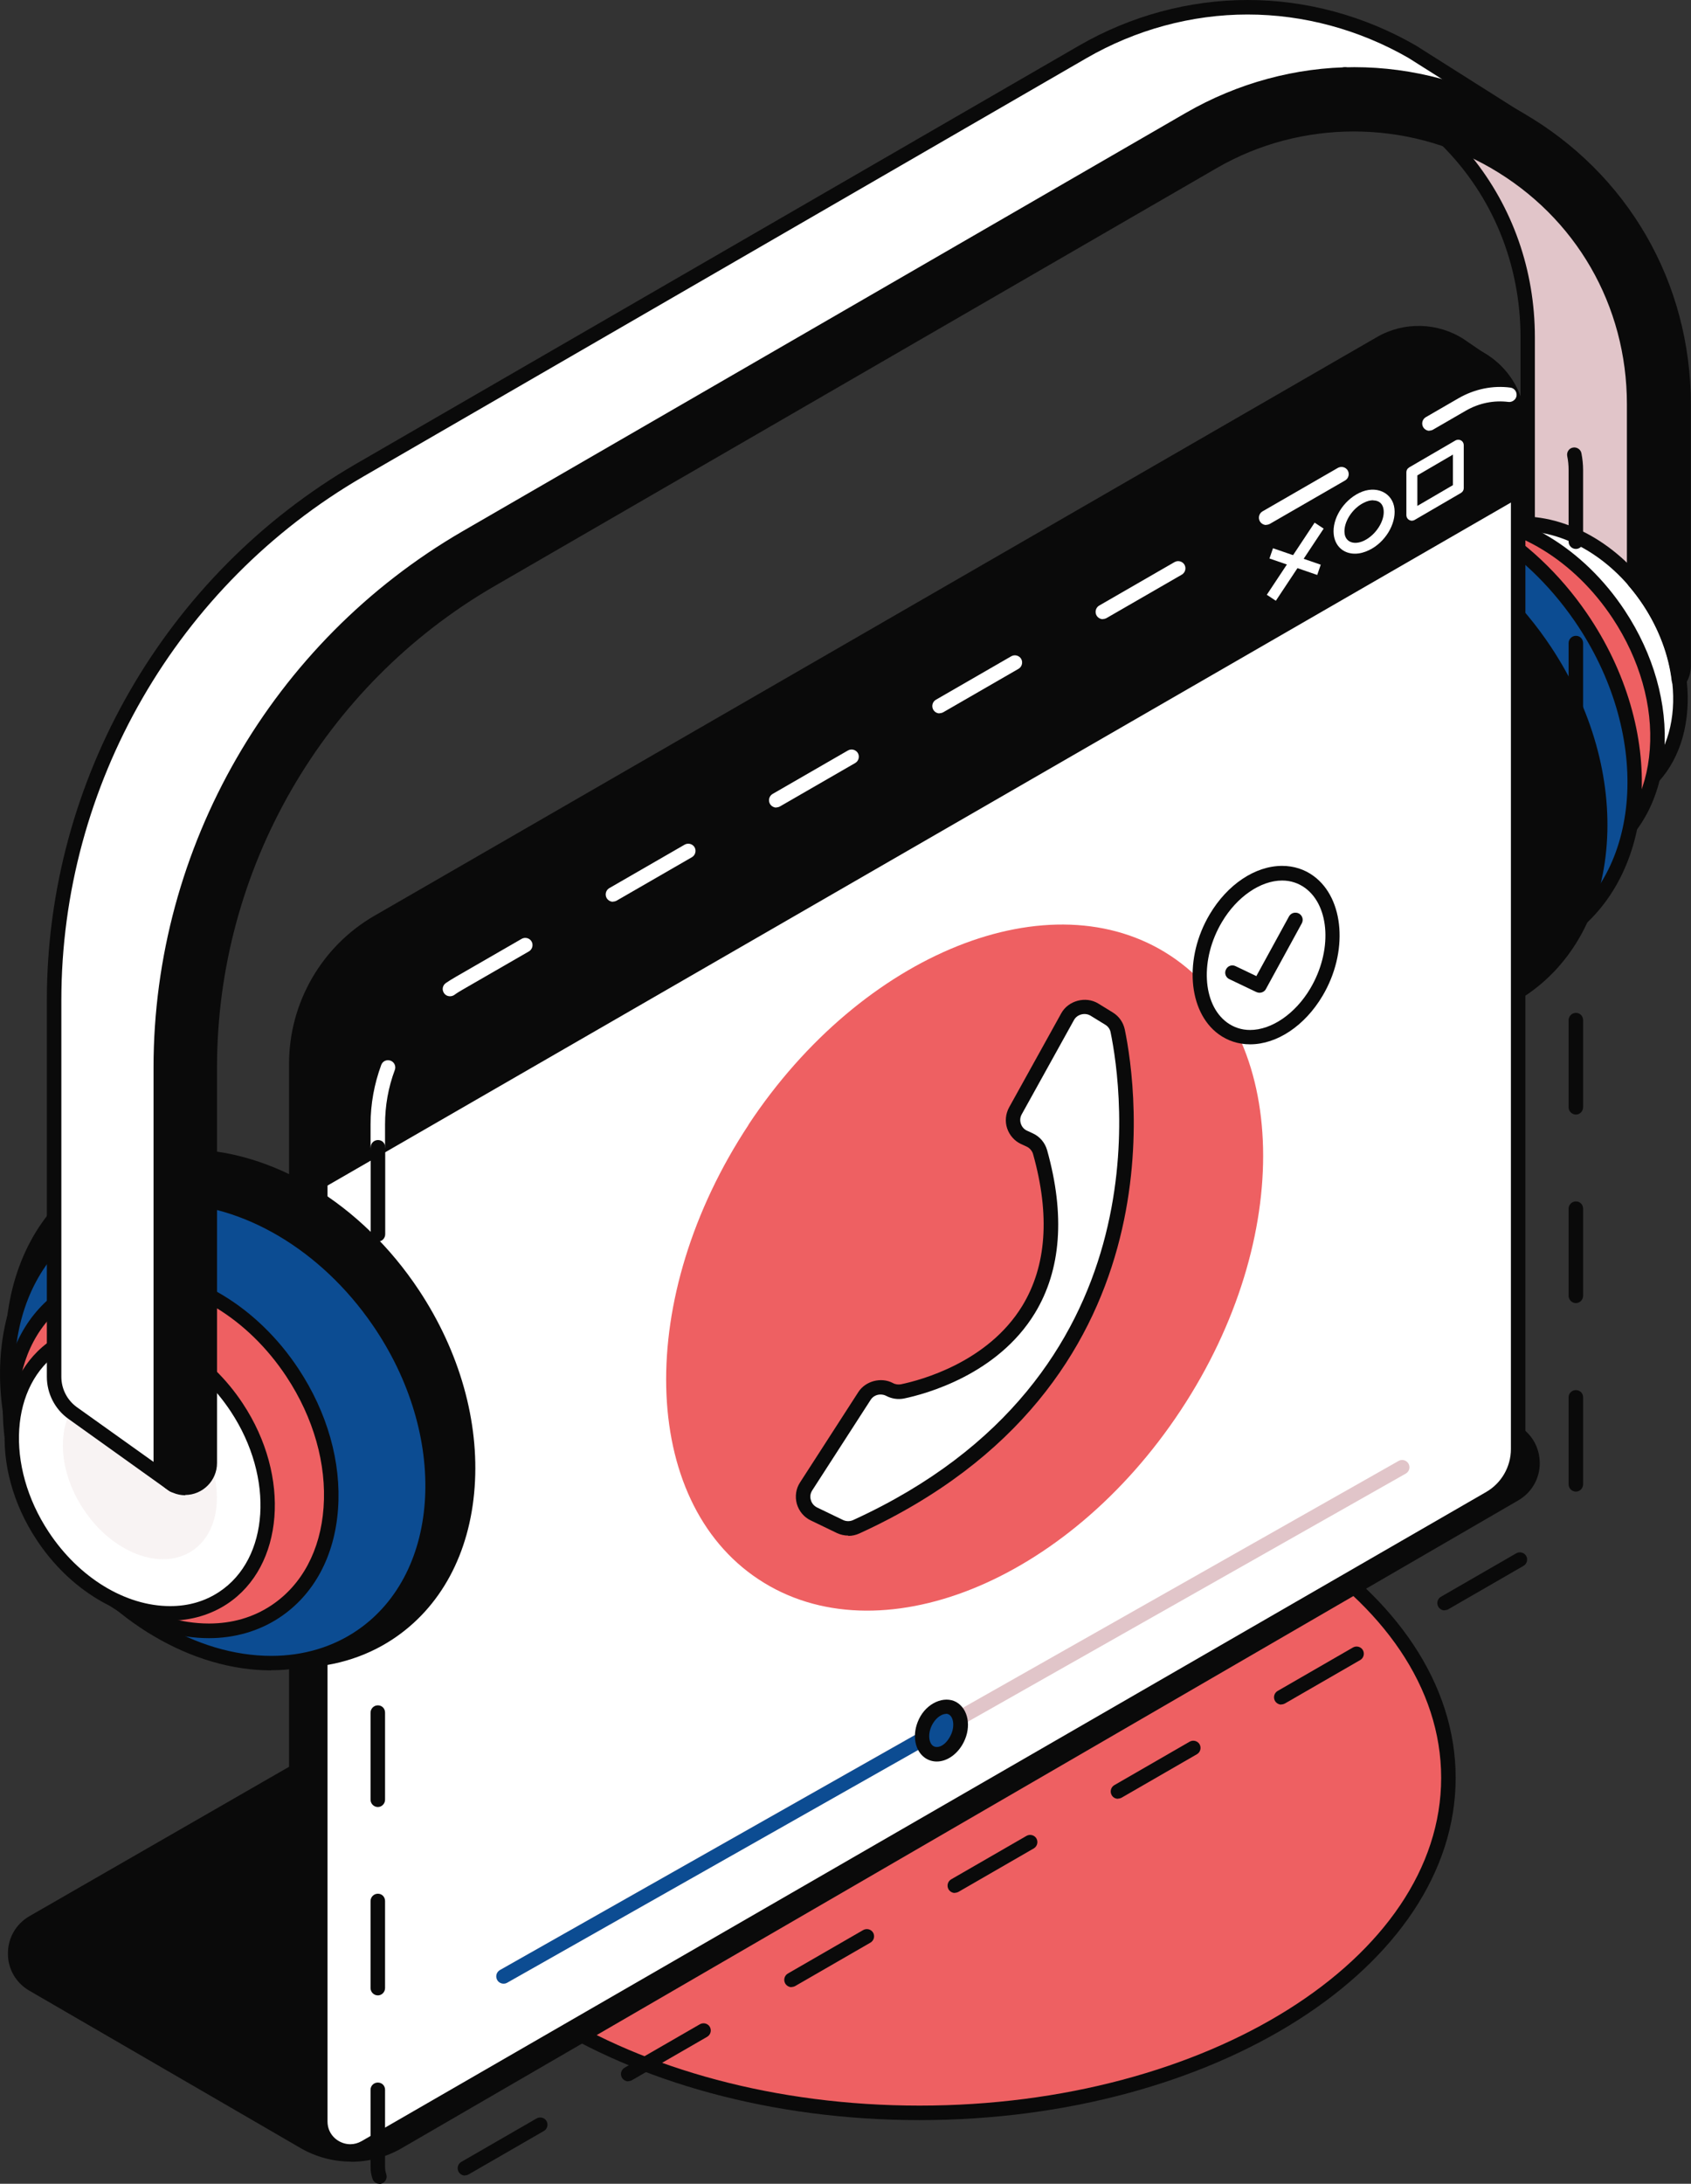 <svg xmlns="http://www.w3.org/2000/svg" id="Layer_2" data-name="Layer 2" viewBox="0 0 110.8 143.05"><rect x="0" y="0" width="110.8" height="143.05" fill="#333333" stroke="none"/><defs><style>      .cls-1 {        fill: #f8f3f3;      }      .cls-1, .cls-2, .cls-3, .cls-4, .cls-5, .cls-6 {        stroke-width: 0px;      }      .cls-2 {        fill: #0a0a0a;      }      .cls-3 {        fill: #0c4c92;      }      .cls-4 {        fill: #e1c5c9;      }      .cls-5 {        fill: #ee6062;      }      .cls-6 {        fill: #fff;      }    </style></defs><g id="Layer_1-2" data-name="Layer 1"><g><g><path class="cls-5" d="m94.9,116.46c0,12.12-15.51,21.94-34.65,21.94s-34.65-9.82-34.65-21.94,15.51-21.94,34.65-21.94,34.65,9.83,34.65,21.94Z"></path><path class="cls-2" d="m60.25,138.88c-19.37,0-35.13-10.06-35.13-22.42s15.76-22.42,35.13-22.42,35.13,10.06,35.13,22.42-15.76,22.42-35.13,22.42Zm0-43.89c-18.84,0-34.17,9.63-34.17,21.47s15.33,21.47,34.17,21.47,34.18-9.63,34.18-21.47-15.33-21.47-34.18-21.47Z"></path></g><g><path class="cls-2" d="m19.92,140.3l-17.77-10.31c-1.56-.91-1.56-3.16,0-4.06l73.59-42.33c1.91-1.1,4.25-1.09,6.15.03l17.35,10.19c1.55.91,1.54,3.15-.01,4.05l-73.18,42.44c-1.9,1.1-4.24,1.1-6.14,0Z"></path><path class="cls-2" d="m23,141.6c-1.16,0-2.31-.31-3.31-.89l-17.77-10.31c-.88-.51-1.41-1.43-1.4-2.44,0-1.02.53-1.93,1.41-2.44l73.59-42.33c2.01-1.16,4.62-1.15,6.63.03l17.35,10.19c.88.51,1.39,1.43,1.39,2.44,0,1.01-.53,1.92-1.4,2.43l-73.17,42.44c-1,.58-2.15.89-3.31.89Zm55.81-58.35c-.99,0-1.96.26-2.81.75L2.4,126.34c-.58.34-.94.94-.94,1.62,0,.68.35,1.28.93,1.62l17.77,10.31c1.72,1,3.95,1,5.67,0l73.17-42.44c.58-.34.93-.94.93-1.61s-.34-1.28-.92-1.62l-17.35-10.19c-.87-.51-1.85-.78-2.86-.78Z"></path></g><g><path class="cls-4" d="m107.87,22.09v17.14l-7.76-4.52v-12.62c0-4.97-1.92-9.55-5.3-12.93,9.27,2.98,13.06,9.81,13.06,12.93Z"></path><path class="cls-2" d="m107.87,39.71c-.08,0-.17-.02-.24-.06l-7.76-4.52c-.15-.09-.24-.24-.24-.41v-12.62c0-4.79-1.83-9.27-5.16-12.59-.15-.15-.18-.4-.07-.58.11-.19.34-.27.55-.2,9.13,2.93,13.39,9.72,13.39,13.38v17.14c0,.17-.09.33-.24.41-.07.04-.16.06-.24.06Zm-7.29-5.27l6.81,3.97v-16.32c0-2.73-3.24-8.69-10.96-11.83,2.68,3.31,4.14,7.44,4.14,11.83v12.35Z"></path></g><g><g><path class="cls-6" d="m108.08,39.39c3.02,4.57,2.62,10.15-.9,12.47-3.51,2.32-8.81.5-11.83-4.07-3.02-4.57-2.62-10.15.9-12.48,3.51-2.32,8.81-.5,11.83,4.07Z"></path><path class="cls-2" d="m103.72,53.35c-3.24,0-6.6-2.03-8.75-5.29-1.52-2.3-2.26-4.92-2.08-7.38.18-2.51,1.29-4.55,3.11-5.76,1.08-.71,2.37-1.09,3.73-1.09,3.24,0,6.6,2.03,8.75,5.29,1.52,2.3,2.26,4.92,2.08,7.38-.18,2.51-1.28,4.55-3.11,5.76-1.08.71-2.37,1.09-3.73,1.09Zm-3.99-18.56c-1.19,0-2.27.31-3.21.93-1.57,1.04-2.53,2.83-2.69,5.03-.16,2.25.52,4.66,1.92,6.78,1.98,3,5.03,4.86,7.96,4.86,1.19,0,2.27-.31,3.21-.93,1.57-1.04,2.53-2.83,2.69-5.03.16-2.25-.52-4.66-1.92-6.78-1.98-3-5.03-4.86-7.96-4.86Z"></path></g><g><path class="cls-5" d="m106.07,40.24c3.79,5.73,3.28,12.73-1.12,15.65-4.41,2.91-11.05.63-14.83-5.1-3.79-5.73-3.28-12.73,1.12-15.65,4.41-2.91,11.05-.63,14.83,5.1Z"></path><path class="cls-2" d="m100.59,57.63c-4.03,0-8.2-2.52-10.88-6.58-3.92-5.94-3.36-13.25,1.26-16.3,1.33-.88,2.93-1.34,4.61-1.34,4.03,0,8.2,2.52,10.88,6.58,1.89,2.86,2.81,6.12,2.59,9.18-.22,3.11-1.59,5.64-3.85,7.13-1.33.88-2.93,1.34-4.61,1.34Zm-5.01-23.28c-1.52,0-2.9.4-4.09,1.19-4.18,2.76-4.62,9.49-.99,14.99,2.51,3.8,6.37,6.15,10.09,6.15,1.52,0,2.9-.4,4.09-1.19,2-1.33,3.22-3.6,3.42-6.4.21-2.85-.66-5.9-2.43-8.58-2.51-3.8-6.37-6.15-10.09-6.15Z"></path></g><g><path class="cls-3" d="m103.56,40.42c5.13,7.46,4.63,16.71-1.11,20.65-5.74,3.95-14.55,1.09-19.68-6.37-5.13-7.46-4.63-16.71,1.1-20.65,5.74-3.95,14.55-1.09,19.68,6.37Z"></path><path class="cls-2" d="m96.54,63.32c-5.19,0-10.61-3.2-14.15-8.35-5.27-7.67-4.72-17.23,1.23-21.31,1.77-1.22,3.91-1.86,6.19-1.86,5.19,0,10.61,3.2,14.15,8.35,5.27,7.67,4.72,17.23-1.23,21.31-1.77,1.22-3.91,1.86-6.19,1.86Zm-6.73-30.57c-2.09,0-4.04.58-5.65,1.69-5.51,3.79-5.95,12.76-.98,19.99,3.36,4.9,8.49,7.94,13.37,7.94,2.09,0,4.04-.58,5.65-1.69,5.51-3.79,5.95-12.76.98-19.99-3.37-4.9-8.49-7.94-13.37-7.94Z"></path></g><g><path class="cls-2" d="m101.25,42.66c5.37,8.13,4.66,18.07-1.59,22.2-6.25,4.13-15.68.89-21.05-7.24-5.37-8.13-4.66-18.07,1.59-22.2,6.25-4.13,15.67-.89,21.05,7.24Z"></path><path class="cls-2" d="m93.48,67.13c-5.65,0-11.5-3.54-15.27-9.25-2.66-4.02-3.95-8.6-3.64-12.89.31-4.34,2.22-7.88,5.37-9.96,1.86-1.23,4.08-1.87,6.43-1.87,5.65,0,11.5,3.54,15.27,9.24,2.66,4.02,3.95,8.6,3.64,12.89-.31,4.34-2.22,7.88-5.37,9.96-1.86,1.23-4.08,1.87-6.43,1.87Zm-7.11-33.03c-2.2,0-4.19.58-5.91,1.72-2.9,1.91-4.65,5.2-4.94,9.24-.29,4.09.94,8.46,3.48,12.3,3.6,5.44,9.14,8.82,14.48,8.82,2.2,0,4.19-.58,5.91-1.72,2.9-1.92,4.65-5.2,4.94-9.24.29-4.09-.94-8.46-3.48-12.3-3.59-5.44-9.14-8.82-14.48-8.82Z"></path></g></g><g><path class="cls-2" d="m90.48,22.48L24.78,60.4c-3.31,1.91-5.35,5.44-5.35,9.27v68.27c0,.68.33,1.24.81,1.59l1.77,1.17,74.04-43.58c1.16-.67,1.87-1.9,1.87-3.24l-.62-70.14-1.63-1.11c-1.48-.96-3.45-1.15-5.19-.14Z"></path><path class="cls-2" d="m22,141.17c-.09,0-.18-.03-.26-.08l-1.77-1.17c-.66-.47-1.03-1.19-1.03-1.98v-68.27c0-3.98,2.14-7.69,5.59-9.68L90.24,22.07c1.77-1.02,3.99-.95,5.69.16l1.64,1.12c.13.09.21.23.21.39l.62,70.14c0,1.5-.81,2.9-2.11,3.65l-74.04,43.58c-.08.04-.16.07-.24.07ZM92.95,22.29c-.78,0-1.54.2-2.23.61L25.01,60.81c-3.15,1.82-5.11,5.21-5.11,8.85v68.27c0,.48.22.92.62,1.2l1.5,1,73.79-43.43c1.01-.58,1.63-1.66,1.63-2.83l-.62-69.88-1.42-.97c-.73-.48-1.58-.73-2.45-.73Z"></path></g><g><path class="cls-6" d="m92.04,23.52L26.34,61.44c-3.31,1.91-5.35,5.44-5.35,9.27v68.27c0,1.51,1.63,2.45,2.94,1.7l73.68-42.52c1.16-.67,1.87-1.9,1.87-3.23V27.82c0-3.82-4.13-6.2-7.44-4.3Z"></path><path class="cls-2" d="m22.95,141.41h0c-1.34,0-2.44-1.09-2.44-2.44v-68.27c0-3.98,2.14-7.69,5.59-9.68L91.8,23.11c.84-.49,1.76-.73,2.71-.73,3,0,5.44,2.44,5.44,5.44v67.1c0,1.5-.81,2.9-2.11,3.65l-73.68,42.52c-.37.22-.79.33-1.21.33ZM94.51,23.33c-.78,0-1.54.2-2.23.61L26.57,61.85c-3.15,1.82-5.11,5.21-5.11,8.85v68.27c0,.92.77,1.49,1.49,1.49.26,0,.51-.07.74-.2l73.68-42.52c1.01-.58,1.63-1.66,1.63-2.82V27.82c0-2.48-2.02-4.49-4.49-4.49Z"></path></g><g><path class="cls-2" d="m92.04,23.52L26.34,61.44c-3.31,1.91-5.35,5.44-5.35,9.27v6.69l78.49-45.29v-4.28c0-3.82-4.13-6.2-7.44-4.3Z"></path><path class="cls-2" d="m20.98,77.87c-.08,0-.16-.02-.24-.06-.15-.08-.24-.24-.24-.41v-6.69c0-3.98,2.14-7.69,5.59-9.68L91.8,23.11c.84-.49,1.76-.73,2.71-.73,3,0,5.44,2.44,5.44,5.44v4.28c0,.17-.09.33-.24.41L21.22,77.8c-.07.04-.16.06-.24.06ZM94.51,23.33c-.78,0-1.54.2-2.23.61L26.57,61.85c-3.15,1.82-5.11,5.21-5.11,8.85v5.87L99,31.82v-4c0-2.48-2.02-4.49-4.49-4.49Z"></path></g><g><rect class="cls-6" x="84.51" y="35.14" width=".71" height="3.31" transform="translate(22.44 105.05) rotate(-71)"></rect><rect class="cls-6" x="82.03" y="36.44" width="5.67" height=".71" transform="translate(7.31 87.2) rotate(-56.46)"></rect><path class="cls-6" d="m88.78,36.27c-.76,0-1.31-.5-1.39-1.27-.11-1.01.62-2.2,1.67-2.71,1.1-.54,2.2-.02,2.31,1.04.11,1.01-.62,2.21-1.67,2.71-.31.15-.62.23-.92.23Zm1.2-3.5c-.19,0-.4.05-.61.16-.77.37-1.35,1.29-1.27,2,.06.59.64.8,1.29.48.76-.37,1.35-1.29,1.27-2-.04-.4-.29-.63-.68-.63Z"></path><path class="cls-6" d="m92.51,34.11c-.06,0-.12-.02-.18-.05-.11-.06-.18-.18-.18-.31v-2.82c0-.13.07-.24.18-.31l3.04-1.77c.11-.06.25-.06.36,0,.11.06.18.18.18.31v2.82c0,.13-.07.24-.18.31l-3.04,1.77c-.05.03-.12.05-.18.05Zm.36-2.97v2l2.33-1.36v-2l-2.33,1.36Z"></path></g><g><path class="cls-6" d="m24.76,75.61c-.26,0-.48-.21-.48-.48v-1.47c0-1.34.24-2.65.7-3.9.09-.25.36-.37.61-.28.25.09.37.37.28.61-.43,1.15-.64,2.35-.64,3.57v1.47c0,.26-.21.48-.47.48Zm4.72-10.35c-.15,0-.3-.07-.39-.21-.15-.22-.09-.51.13-.66.21-.14.43-.28.66-.41l4.3-2.48c.23-.13.52-.05.65.17.13.23.05.52-.17.65l-4.3,2.48c-.21.12-.41.24-.6.38-.08.05-.17.08-.27.08Zm10.68-6.19c-.16,0-.32-.09-.41-.24-.13-.23-.05-.52.17-.65l4.94-2.85c.23-.13.52-.05.65.17.13.23.05.52-.17.65l-4.94,2.85c-.08.04-.16.06-.24.06Zm10.7-6.17c-.16,0-.32-.09-.41-.24-.13-.23-.05-.52.17-.65l4.94-2.85c.23-.13.52-.05.65.17.13.23.05.52-.17.65l-4.94,2.85c-.08.04-.16.06-.24.06Zm10.7-6.17c-.17,0-.32-.09-.41-.24-.13-.23-.05-.52.17-.65l4.94-2.85c.23-.13.52-.05.65.17.13.23.05.52-.17.65l-4.94,2.85c-.08.04-.16.06-.24.06Zm10.7-6.17c-.16,0-.32-.09-.41-.24-.13-.23-.05-.52.17-.65l4.94-2.85c.23-.13.52-.05.65.17.13.23.05.52-.17.65l-4.94,2.85c-.08.04-.16.06-.24.06Zm10.7-6.17c-.16,0-.32-.09-.41-.24-.13-.23-.05-.52.17-.65l4.94-2.85c.23-.13.52-.05.65.17.13.23.05.52-.17.65l-4.94,2.85c-.08.04-.16.06-.24.06Zm10.7-6.17c-.16,0-.32-.09-.41-.24-.13-.23-.05-.52.17-.65l2.16-1.25c1.05-.6,2.23-.84,3.38-.69.26.03.44.27.41.53-.03.26-.29.44-.53.41-.95-.12-1.92.07-2.79.57l-2.16,1.25c-.08.04-.16.06-.24.06Z"></path><path class="cls-2" d="m24.86,143.05c-.2,0-.38-.12-.45-.32-.09-.25-.13-.52-.13-.79v-5.05c0-.26.21-.47.48-.47s.47.21.47.47v5.05c0,.17.03.33.08.49.08.25-.05.52-.29.6-.05.02-.1.03-.15.03Zm5.6-.54c-.16,0-.32-.09-.41-.24-.13-.23-.05-.52.17-.65l4.94-2.85c.23-.13.52-.05.65.17.13.23.05.52-.17.65l-4.94,2.85c-.08.04-.16.06-.24.06Zm10.7-6.17c-.16,0-.32-.09-.41-.24-.13-.23-.05-.52.17-.65l4.94-2.85c.23-.13.52-.05.65.17.13.23.05.52-.17.65l-4.94,2.85c-.08.04-.16.06-.24.06Zm-16.4-5.63c-.26,0-.48-.21-.48-.48v-5.7c0-.26.21-.48.48-.48s.47.21.47.48v5.7c0,.26-.21.48-.47.48Zm27.1-.54c-.16,0-.32-.09-.41-.24-.13-.23-.05-.52.17-.65l4.94-2.85c.23-.13.52-.05.65.17.13.23.05.52-.17.65l-4.94,2.85c-.08.04-.16.06-.24.06Zm10.7-6.17c-.16,0-.32-.09-.41-.24-.13-.23-.05-.52.17-.65l4.94-2.85c.23-.13.52-.05.65.17.13.23.05.52-.17.65l-4.94,2.85c-.08.04-.16.06-.24.06Zm-37.8-5.63c-.26,0-.48-.21-.48-.48v-5.7c0-.26.21-.48.48-.48s.47.21.47.48v5.7c0,.26-.21.48-.47.48Zm48.49-.54c-.16,0-.32-.08-.41-.24-.13-.23-.05-.52.17-.65l4.94-2.85c.23-.13.52-.05.65.17.13.23.05.52-.17.65l-4.94,2.85c-.08.04-.16.06-.24.06Zm10.7-6.17c-.16,0-.32-.09-.41-.24-.13-.23-.05-.52.17-.65l4.94-2.85c.23-.13.52-.05.65.17.13.23.05.52-.17.65l-4.94,2.85c-.08.04-.16.06-.24.06Zm-59.19-5.64c-.26,0-.48-.21-.48-.47v-5.7c0-.26.21-.48.48-.48s.47.21.47.48v5.7c0,.26-.21.47-.47.47Zm69.89-.53c-.16,0-.32-.09-.41-.24-.13-.23-.05-.52.17-.65l4.94-2.85c.23-.13.52-.05.65.17.13.23.05.52-.17.65l-4.94,2.85c-.08.04-.16.06-.24.06Zm8.61-7.78c-.26,0-.48-.21-.48-.48v-5.7c0-.26.21-.47.48-.47s.47.21.47.47v5.7c0,.26-.21.48-.47.48Zm-78.49-4.03c-.26,0-.48-.21-.48-.48v-5.7c0-.26.21-.48.48-.48s.47.21.47.48v5.7c0,.26-.21.48-.47.48Zm78.49-8.32c-.26,0-.48-.21-.48-.48v-5.7c0-.26.21-.48.48-.48s.47.21.47.48v5.7c0,.26-.21.48-.47.48Zm-78.49-4.03c-.26,0-.48-.21-.48-.48v-5.7c0-.26.21-.47.48-.47s.47.21.47.47v5.7c0,.26-.21.48-.47.48Zm78.49-8.32c-.26,0-.48-.21-.48-.48v-5.7c0-.26.21-.48.48-.48s.47.21.47.48v5.7c0,.26-.21.48-.47.48Zm0-12.35c-.26,0-.48-.21-.48-.47v-5.7c0-.26.21-.48.48-.48s.47.21.47.48v5.7c0,.26-.21.47-.47.47Zm0-12.35c-.26,0-.48-.21-.48-.48v-5.7c0-.26.21-.48.48-.48s.47.21.47.48v5.7c0,.26-.21.48-.47.48Zm0-12.35c-.26,0-.48-.21-.48-.48v-4.69c0-.31-.03-.62-.09-.91-.05-.26.11-.51.37-.56.25-.05.51.11.56.37.07.36.11.73.11,1.1v4.69c0,.26-.21.48-.47.48Z"></path></g><g><g><path class="cls-2" d="m27.07,84.78c5.37,8.13,4.66,18.07-1.6,22.2-6.25,4.13-15.67.89-21.04-7.24-5.37-8.13-4.66-18.07,1.59-22.2,6.25-4.13,15.68-.89,21.05,7.24Z"></path><path class="cls-2" d="m19.3,109.25c-5.65,0-11.5-3.54-15.27-9.24-2.66-4.02-3.95-8.6-3.64-12.89.31-4.34,2.22-7.88,5.37-9.96,1.86-1.23,4.08-1.87,6.43-1.87,5.65,0,11.5,3.54,15.27,9.24,2.66,4.02,3.95,8.6,3.64,12.89-.31,4.34-2.22,7.88-5.37,9.96-1.86,1.23-4.08,1.87-6.43,1.87Zm-7.11-33.03c-2.2,0-4.19.58-5.91,1.72-2.9,1.92-4.65,5.2-4.94,9.24-.29,4.09.94,8.46,3.48,12.3,3.6,5.44,9.14,8.82,14.48,8.82,2.2,0,4.19-.58,5.91-1.72,2.9-1.92,4.65-5.2,4.94-9.24.29-4.09-.94-8.46-3.48-12.3-3.59-5.44-9.14-8.82-14.48-8.82Z"></path></g><g><path class="cls-3" d="m24.79,86.51c5.13,7.46,4.63,16.71-1.11,20.65-5.74,3.95-14.55,1.09-19.68-6.37-5.13-7.46-4.63-16.71,1.11-20.65,5.74-3.95,14.55-1.09,19.68,6.37Z"></path><path class="cls-2" d="m17.77,109.42c-5.19,0-10.61-3.2-14.15-8.35-5.27-7.67-4.72-17.23,1.23-21.32,1.77-1.22,3.91-1.86,6.19-1.86,5.19,0,10.61,3.2,14.15,8.35,5.27,7.66,4.72,17.23-1.23,21.31-1.77,1.22-3.91,1.86-6.19,1.86Zm-6.73-30.57c-2.09,0-4.04.59-5.65,1.69-5.51,3.79-5.95,12.76-.98,19.99,3.37,4.89,8.49,7.94,13.37,7.94,2.09,0,4.04-.58,5.65-1.69,5.51-3.79,5.96-12.76.98-19.99-3.37-4.9-8.49-7.94-13.37-7.94Z"></path></g><g><path class="cls-5" d="m19.16,89.92c3.79,5.73,3.28,12.73-1.12,15.65-4.41,2.91-11.05.63-14.83-5.1-3.79-5.73-3.28-12.73,1.12-15.65,4.41-2.91,11.05-.63,14.83,5.1Z"></path><path class="cls-2" d="m13.69,107.31c-4.03,0-8.2-2.52-10.88-6.58C.92,97.87,0,94.61.22,91.56c.22-3.11,1.59-5.64,3.85-7.13,1.33-.88,2.93-1.34,4.61-1.34,4.03,0,8.2,2.52,10.88,6.58,1.89,2.86,2.81,6.12,2.59,9.17-.22,3.11-1.59,5.64-3.85,7.13-1.33.88-2.93,1.34-4.61,1.34Zm-5.01-23.28c-1.52,0-2.9.4-4.09,1.19-2.01,1.33-3.22,3.6-3.42,6.4-.21,2.85.66,5.9,2.43,8.58,2.51,3.8,6.37,6.15,10.09,6.15,1.52,0,2.9-.4,4.09-1.19,2-1.33,3.22-3.6,3.42-6.4.21-2.85-.66-5.9-2.43-8.58-2.51-3.8-6.37-6.15-10.09-6.15Z"></path></g><g><path class="cls-6" d="m15.52,92.2c3.02,4.57,2.62,10.15-.9,12.48-3.51,2.32-8.81.5-11.83-4.07-3.02-4.57-2.62-10.15.9-12.48,3.51-2.32,8.81-.5,11.83,4.07Z"></path><path class="cls-2" d="m11.15,106.16c-3.24,0-6.6-2.03-8.75-5.29-3.16-4.78-2.7-10.67,1.03-13.13,1.08-.71,2.37-1.09,3.73-1.09,3.24,0,6.6,2.03,8.75,5.29,3.16,4.78,2.7,10.67-1.03,13.13-1.08.71-2.37,1.09-3.73,1.09Zm-3.99-18.56c-1.19,0-2.27.31-3.21.93-3.29,2.17-3.63,7.48-.76,11.82,1.98,3,5.03,4.86,7.96,4.86,1.19,0,2.27-.31,3.21-.93,3.29-2.17,3.63-7.48.76-11.82-1.98-3-5.03-4.86-7.96-4.86Z"></path></g><path class="cls-1" d="m12.87,93.95c1.89,2.86,1.77,6.28-.28,7.64-2.05,1.35-5.24.13-7.13-2.74-1.89-2.86-1.77-6.28.28-7.64,2.05-1.35,5.24-.13,7.13,2.73Z"></path></g><g><path class="cls-6" d="m100.97,8.72l-12.84-3.85s-37.87,18.97-58.43,31.44c-9.61,5.83-15.73,16.01-16.38,27.23l-1.95,33.74-6.6-4.72c-.77-.55-1.22-1.43-1.22-2.37v-24.67c0-14.27,7.67-27.56,20.02-34.71L70.94,3.41c6.76-3.9,14.83-3.91,21.6-.02l8.43,5.33Z"></path><path class="cls-2" d="m11.37,97.76c-.1,0-.19-.03-.28-.09l-6.6-4.72c-.89-.63-1.42-1.67-1.42-2.76v-24.67c0-14.43,7.76-27.89,20.25-35.13L70.7,2.99c3.39-1.96,7.22-2.99,11.05-2.99s7.64,1.03,11.02,2.98l8.38,5.3c.18.07.31.24.31.45,0,.26-.21.47-.48.47,0,0-.01,0-.02,0-.05,0-.09,0-.14-.02l-12.66-3.79c-2.77,1.39-38.62,19.44-58.23,31.34-9.47,5.75-15.51,15.78-16.15,26.85l-1.95,33.74c0,.17-.11.33-.27.4-.07.03-.14.05-.21.05ZM81.75.95c-3.67,0-7.33.99-10.58,2.87L23.8,31.22c-12.2,7.07-19.78,20.21-19.78,34.3v24.67c0,.79.38,1.53,1.02,1.99l5.9,4.21,1.9-32.88c.66-11.38,6.87-21.69,16.6-27.6,20.34-12.34,58.09-31.27,58.47-31.46.11-.05.23-.06.35-.03l9.53,2.85-5.51-3.48c-3.22-1.85-6.87-2.84-10.53-2.84Z"></path></g><g><path class="cls-2" d="m110.32,26.49v17.14c0,.35-.1.67-.29.94-.2-1.73-.85-3.52-1.95-5.18-.31-.47-.64-.9-.99-1.31v-11.59c0-6.64-3.43-12.59-9.18-15.9-5.76-3.32-12.62-3.32-18.37,0l-47.37,27.41c-11.35,6.57-18.41,18.8-18.41,31.92v25.93c0,.89-.73,1.62-1.61,1.62s-1.62-.73-1.62-1.62v-25.93c0-14.27,7.67-27.57,20.02-34.71L77.92,7.81c6.76-3.91,14.83-3.92,21.6-.02,6.76,3.9,10.8,10.89,10.8,18.7Z"></path><path class="cls-2" d="m12.15,97.95c-1.15,0-2.09-.94-2.09-2.09v-25.93c0-14.43,7.76-27.89,20.25-35.13L77.69,7.4c3.39-1.96,7.22-3,11.05-3s7.64,1.03,11.02,2.98c6.91,3.99,11.03,11.13,11.03,19.11v17.14c0,.44-.13.86-.38,1.21-.11.16-.32.24-.51.19-.19-.05-.33-.21-.36-.41-.2-1.7-.85-3.43-1.87-4.98-.3-.45-.62-.88-.95-1.26-.08-.09-.12-.2-.12-.31v-11.59c0-6.47-3.34-12.26-8.94-15.49-5.51-3.17-12.4-3.17-17.9,0l-47.37,27.41c-11.21,6.49-18.17,18.56-18.17,31.51v25.93c0,1.15-.94,2.09-2.09,2.09ZM88.74,5.35c-3.67,0-7.33.99-10.58,2.87l-47.38,27.41c-12.2,7.06-19.78,20.21-19.78,34.3v25.93c0,.63.51,1.14,1.14,1.14s1.14-.51,1.14-1.14v-25.93c0-13.28,7.15-25.67,18.65-32.33l47.37-27.41c2.89-1.67,6.15-2.56,9.43-2.56s6.52.88,9.42,2.55c5.9,3.4,9.42,9.49,9.42,16.31v11.41c.32.38.63.79.92,1.23.56.85,1.02,1.76,1.36,2.68v-15.32c0-7.64-3.95-14.48-10.56-18.29-3.24-1.87-6.89-2.86-10.55-2.86Z"></path></g><path class="cls-5" d="m49.05,73.68c-7.45,11.28-7.16,24.62.66,29.78,7.82,5.17,20.2.21,27.65-11.07,7.46-11.28,7.16-24.62-.66-29.78-7.82-5.17-20.2-.21-27.66,11.07Z"></path><g><path class="cls-6" d="m71.69,66.13l.96.59c.29.18.5.47.57.81.72,3.47,3.73,22.94-17.12,32.48-.34.16-.74.15-1.07-.01l-1.7-.82c-.68-.33-.92-1.17-.51-1.81l3.82-5.92c.35-.55,1.07-.73,1.64-.43h0c.26.14.56.18.84.12,2.31-.48,12.47-3.33,9.01-15.68-.1-.35-.35-.64-.68-.79l-.37-.17c-.66-.31-.92-1.11-.57-1.74l3.42-6.17c.34-.62,1.14-.83,1.75-.46Z"></path><path class="cls-2" d="m55.58,100.59c-.26,0-.52-.06-.75-.17l-1.7-.82c-.45-.21-.78-.61-.92-1.09-.13-.48-.06-.99.21-1.4l3.82-5.92c.47-.73,1.5-1,2.27-.59.16.09.35.11.52.08,1.3-.27,5.7-1.44,7.96-5.15,1.58-2.6,1.82-5.94.7-9.93-.06-.21-.22-.4-.42-.49l-.37-.17c-.43-.2-.76-.58-.91-1.03-.15-.45-.1-.95.13-1.37l3.42-6.17c.46-.83,1.6-1.13,2.41-.64l.96.59c.41.25.69.65.79,1.12.79,3.82,3.69,23.37-17.39,33.01-.22.1-.47.16-.72.16Zm2.11-9.24c-.26,0-.51.13-.65.36l-3.82,5.92c-.12.19-.16.41-.09.63.06.22.21.39.41.49l1.7.82c.21.1.46.1.67,0,20.42-9.34,17.62-28.25,16.86-31.95-.04-.21-.17-.39-.36-.5l-.96-.59c-.37-.22-.88-.08-1.08.29l-3.42,6.17c-.11.19-.13.41-.06.62.07.21.21.37.41.46l.37.17c.46.21.8.61.94,1.1,1.19,4.25.92,7.85-.8,10.68-2.46,4.04-7.18,5.3-8.57,5.59-.39.08-.81.02-1.17-.17-.11-.06-.24-.09-.37-.09Z"></path></g><g><g><path class="cls-6" d="m79.67,60.14c-1.57,2.64-1.37,5.87.45,7.21,1.82,1.34,4.57.28,6.13-2.36,1.57-2.64,1.37-5.87-.45-7.21-1.82-1.34-4.57-.28-6.14,2.36Z"></path><path class="cls-2" d="m81.91,68.41h0c-.76,0-1.47-.23-2.07-.67-2.01-1.48-2.27-4.99-.58-7.84,1.16-1.96,2.98-3.18,4.75-3.18.76,0,1.48.23,2.07.67,2.01,1.48,2.27,4.99.58,7.84-1.16,1.96-2.98,3.18-4.75,3.18Zm2.1-10.73c-1.41,0-2.96,1.06-3.94,2.71-1.45,2.43-1.3,5.39.33,6.59.44.32.95.49,1.51.49,1.41,0,2.96-1.06,3.94-2.71,1.45-2.44,1.3-5.39-.33-6.59-.44-.32-.95-.49-1.51-.49Z"></path></g><path class="cls-2" d="m82.52,65.03c-.07,0-.14-.02-.21-.05l-1.76-.84c-.24-.11-.34-.4-.22-.63.11-.24.39-.34.63-.22l1.36.65,2.14-3.91c.13-.23.41-.31.65-.19.23.13.31.41.19.64l-2.35,4.3c-.08.16-.25.25-.42.25Z"></path></g><path class="cls-4" d="m32.99,129.94c-.16,0-.33-.09-.41-.24-.13-.23-.05-.52.18-.65l58.88-33.35c.22-.13.52-.05.65.18.13.23.05.52-.18.65l-58.88,33.35c-.07.04-.15.06-.23.06Z"></path><path class="cls-3" d="m32.99,129.94c-.16,0-.33-.09-.41-.24-.13-.23-.05-.52.18-.65l27.91-15.8c.23-.13.52-.05.65.18.13.23.05.52-.18.65l-27.91,15.8c-.07.04-.15.06-.23.06Z"></path><g><path class="cls-3" d="m60.73,112.65c-.46.77-.4,1.71.13,2.1.53.39,1.33.08,1.78-.69.46-.77.4-1.71-.13-2.1-.53-.39-1.33-.08-1.78.69Z"></path><path class="cls-2" d="m61.38,115.39h0c-.29,0-.57-.09-.8-.26-.73-.54-.84-1.73-.26-2.72.58-.98,1.74-1.37,2.47-.83.73.54.85,1.73.26,2.72-.4.67-1.04,1.09-1.67,1.09Zm.61-3.12c-.24,0-.6.19-.86.62-.36.6-.29,1.26,0,1.47.26.19.74.05,1.09-.55.36-.6.28-1.26,0-1.47-.07-.05-.15-.08-.24-.08Z"></path></g></g></g></svg>